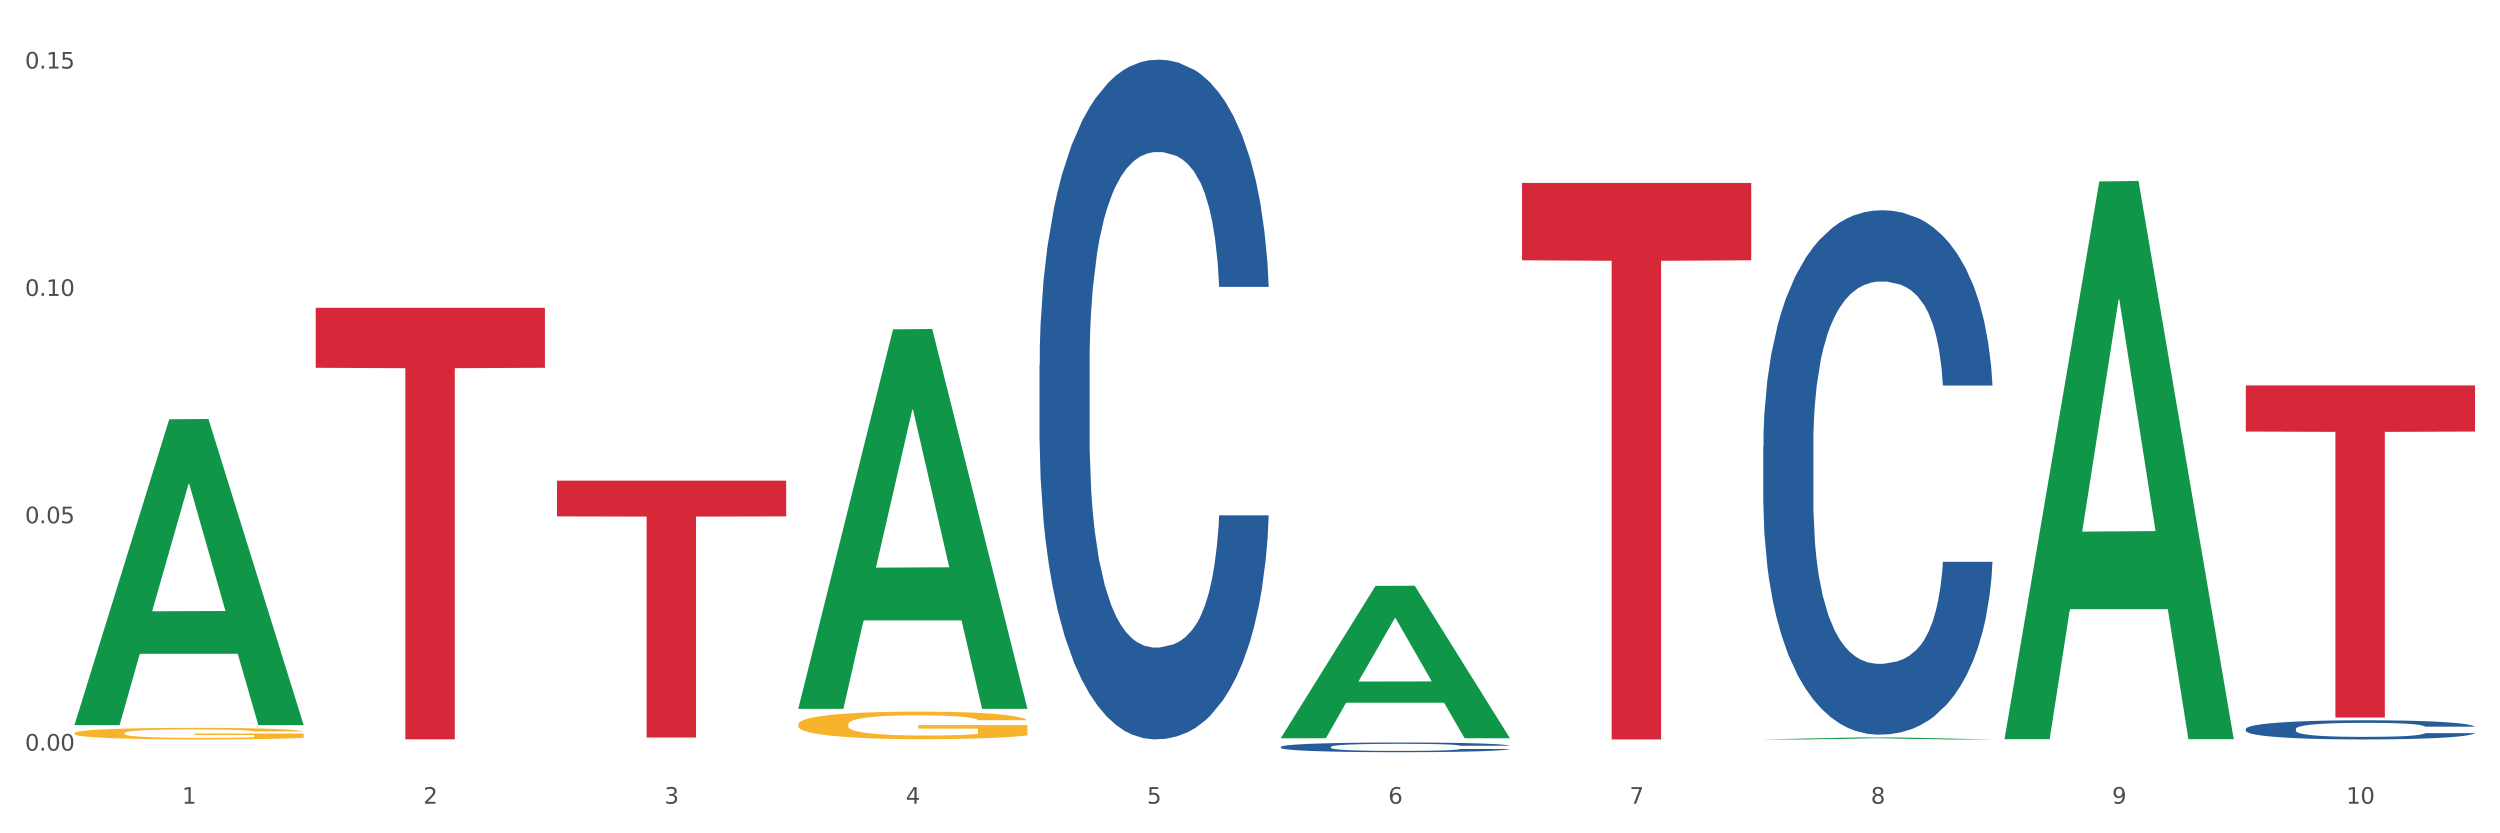 <?xml version="1.0" encoding="utf-8" standalone="no"?>
<!DOCTYPE svg PUBLIC "-//W3C//DTD SVG 1.1//EN"
  "http://www.w3.org/Graphics/SVG/1.1/DTD/svg11.dtd">
<svg xmlns:xlink="http://www.w3.org/1999/xlink" width="1080pt" height="360pt" viewBox="0 0 1080 360" xmlns="http://www.w3.org/2000/svg" version="1.1">
 <rect x="0" y="0" width="1080" height="360" fill="#333333" stroke="none"/>
 <defs>
  <style type="text/css">*{stroke-linejoin: round; stroke-linecap: butt}</style>
 </defs>
 <g id="figure_1">
  <g id="patch_1">
   <path d="M 0 360 
L 1080 360 
L 1080 0 
L 0 0 
z
" style="fill: #ffffff; stroke: #ffffff; stroke-linejoin: miter"/>
  </g>
  <g id="axes_1">
   <g id="matplotlib.axis_1">
    <g id="xtick_1">
     <g id="text_1">
      <!-- 1 -->
      <g style="fill: #4d4d4d" transform="translate(78.627 347.204) scale(0.096 -0.096)">
       <defs>
        <path id="DejaVuSans-31" d="M 794 531 
L 1825 531 
L 1825 4091 
L 703 3866 
L 703 4441 
L 1819 4666 
L 2450 4666 
L 2450 531 
L 3481 531 
L 3481 0 
L 794 0 
L 794 531 
z
" transform="scale(0.016)"/>
       </defs>
       <use xlink:href="#DejaVuSans-31"/>
      </g>
     </g>
    </g>
    <g id="xtick_2">
     <g id="text_2">
      <!-- 2 -->
      <g style="fill: #4d4d4d" transform="translate(182.851 347.204) scale(0.096 -0.096)">
       <defs>
        <path id="DejaVuSans-32" d="M 1228 531 
L 3431 531 
L 3431 0 
L 469 0 
L 469 531 
Q 828 903 1448 1529 
Q 2069 2156 2228 2338 
Q 2531 2678 2651 2914 
Q 2772 3150 2772 3378 
Q 2772 3750 2511 3984 
Q 2250 4219 1831 4219 
Q 1534 4219 1204 4116 
Q 875 4013 500 3803 
L 500 4441 
Q 881 4594 1212 4672 
Q 1544 4750 1819 4750 
Q 2544 4750 2975 4387 
Q 3406 4025 3406 3419 
Q 3406 3131 3298 2873 
Q 3191 2616 2906 2266 
Q 2828 2175 2409 1742 
Q 1991 1309 1228 531 
z
" transform="scale(0.016)"/>
       </defs>
       <use xlink:href="#DejaVuSans-32"/>
      </g>
     </g>
    </g>
    <g id="xtick_3">
     <g id="text_3">
      <!-- 3 -->
      <g style="fill: #4d4d4d" transform="translate(287.074 347.204) scale(0.096 -0.096)">
       <defs>
        <path id="DejaVuSans-33" d="M 2597 2516 
Q 3050 2419 3304 2112 
Q 3559 1806 3559 1356 
Q 3559 666 3084 287 
Q 2609 -91 1734 -91 
Q 1441 -91 1130 -33 
Q 819 25 488 141 
L 488 750 
Q 750 597 1062 519 
Q 1375 441 1716 441 
Q 2309 441 2620 675 
Q 2931 909 2931 1356 
Q 2931 1769 2642 2001 
Q 2353 2234 1838 2234 
L 1294 2234 
L 1294 2753 
L 1863 2753 
Q 2328 2753 2575 2939 
Q 2822 3125 2822 3475 
Q 2822 3834 2567 4026 
Q 2313 4219 1838 4219 
Q 1578 4219 1281 4162 
Q 984 4106 628 3988 
L 628 4550 
Q 988 4650 1302 4700 
Q 1616 4750 1894 4750 
Q 2613 4750 3031 4423 
Q 3450 4097 3450 3541 
Q 3450 3153 3228 2886 
Q 3006 2619 2597 2516 
z
" transform="scale(0.016)"/>
       </defs>
       <use xlink:href="#DejaVuSans-33"/>
      </g>
     </g>
    </g>
    <g id="xtick_4">
     <g id="text_4">
      <!-- 4 -->
      <g style="fill: #4d4d4d" transform="translate(391.298 347.204) scale(0.096 -0.096)">
       <defs>
        <path id="DejaVuSans-34" d="M 2419 4116 
L 825 1625 
L 2419 1625 
L 2419 4116 
z
M 2253 4666 
L 3047 4666 
L 3047 1625 
L 3713 1625 
L 3713 1100 
L 3047 1100 
L 3047 0 
L 2419 0 
L 2419 1100 
L 313 1100 
L 313 1709 
L 2253 4666 
z
" transform="scale(0.016)"/>
       </defs>
       <use xlink:href="#DejaVuSans-34"/>
      </g>
     </g>
    </g>
    <g id="xtick_5">
     <g id="text_5">
      <!-- 5 -->
      <g style="fill: #4d4d4d" transform="translate(495.522 347.204) scale(0.096 -0.096)">
       <defs>
        <path id="DejaVuSans-35" d="M 691 4666 
L 3169 4666 
L 3169 4134 
L 1269 4134 
L 1269 2991 
Q 1406 3038 1543 3061 
Q 1681 3084 1819 3084 
Q 2600 3084 3056 2656 
Q 3513 2228 3513 1497 
Q 3513 744 3044 326 
Q 2575 -91 1722 -91 
Q 1428 -91 1123 -41 
Q 819 9 494 109 
L 494 744 
Q 775 591 1075 516 
Q 1375 441 1709 441 
Q 2250 441 2565 725 
Q 2881 1009 2881 1497 
Q 2881 1984 2565 2268 
Q 2250 2553 1709 2553 
Q 1456 2553 1204 2497 
Q 953 2441 691 2322 
L 691 4666 
z
" transform="scale(0.016)"/>
       </defs>
       <use xlink:href="#DejaVuSans-35"/>
      </g>
     </g>
    </g>
    <g id="xtick_6">
     <g id="text_6">
      <!-- 6 -->
      <g style="fill: #4d4d4d" transform="translate(599.745 347.204) scale(0.096 -0.096)">
       <defs>
        <path id="DejaVuSans-36" d="M 2113 2584 
Q 1688 2584 1439 2293 
Q 1191 2003 1191 1497 
Q 1191 994 1439 701 
Q 1688 409 2113 409 
Q 2538 409 2786 701 
Q 3034 994 3034 1497 
Q 3034 2003 2786 2293 
Q 2538 2584 2113 2584 
z
M 3366 4563 
L 3366 3988 
Q 3128 4100 2886 4159 
Q 2644 4219 2406 4219 
Q 1781 4219 1451 3797 
Q 1122 3375 1075 2522 
Q 1259 2794 1537 2939 
Q 1816 3084 2150 3084 
Q 2853 3084 3261 2657 
Q 3669 2231 3669 1497 
Q 3669 778 3244 343 
Q 2819 -91 2113 -91 
Q 1303 -91 875 529 
Q 447 1150 447 2328 
Q 447 3434 972 4092 
Q 1497 4750 2381 4750 
Q 2619 4750 2861 4703 
Q 3103 4656 3366 4563 
z
" transform="scale(0.016)"/>
       </defs>
       <use xlink:href="#DejaVuSans-36"/>
      </g>
     </g>
    </g>
    <g id="xtick_7">
     <g id="text_7">
      <!-- 7 -->
      <g style="fill: #4d4d4d" transform="translate(703.969 347.204) scale(0.096 -0.096)">
       <defs>
        <path id="DejaVuSans-37" d="M 525 4666 
L 3525 4666 
L 3525 4397 
L 1831 0 
L 1172 0 
L 2766 4134 
L 525 4134 
L 525 4666 
z
" transform="scale(0.016)"/>
       </defs>
       <use xlink:href="#DejaVuSans-37"/>
      </g>
     </g>
    </g>
    <g id="xtick_8">
     <g id="text_8">
      <!-- 8 -->
      <g style="fill: #4d4d4d" transform="translate(808.193 347.204) scale(0.096 -0.096)">
       <defs>
        <path id="DejaVuSans-38" d="M 2034 2216 
Q 1584 2216 1326 1975 
Q 1069 1734 1069 1313 
Q 1069 891 1326 650 
Q 1584 409 2034 409 
Q 2484 409 2743 651 
Q 3003 894 3003 1313 
Q 3003 1734 2745 1975 
Q 2488 2216 2034 2216 
z
M 1403 2484 
Q 997 2584 770 2862 
Q 544 3141 544 3541 
Q 544 4100 942 4425 
Q 1341 4750 2034 4750 
Q 2731 4750 3128 4425 
Q 3525 4100 3525 3541 
Q 3525 3141 3298 2862 
Q 3072 2584 2669 2484 
Q 3125 2378 3379 2068 
Q 3634 1759 3634 1313 
Q 3634 634 3220 271 
Q 2806 -91 2034 -91 
Q 1263 -91 848 271 
Q 434 634 434 1313 
Q 434 1759 690 2068 
Q 947 2378 1403 2484 
z
M 1172 3481 
Q 1172 3119 1398 2916 
Q 1625 2713 2034 2713 
Q 2441 2713 2670 2916 
Q 2900 3119 2900 3481 
Q 2900 3844 2670 4047 
Q 2441 4250 2034 4250 
Q 1625 4250 1398 4047 
Q 1172 3844 1172 3481 
z
" transform="scale(0.016)"/>
       </defs>
       <use xlink:href="#DejaVuSans-38"/>
      </g>
     </g>
    </g>
    <g id="xtick_9">
     <g id="text_9">
      <!-- 9 -->
      <g style="fill: #4d4d4d" transform="translate(912.416 347.204) scale(0.096 -0.096)">
       <defs>
        <path id="DejaVuSans-39" d="M 703 97 
L 703 672 
Q 941 559 1184 500 
Q 1428 441 1663 441 
Q 2288 441 2617 861 
Q 2947 1281 2994 2138 
Q 2813 1869 2534 1725 
Q 2256 1581 1919 1581 
Q 1219 1581 811 2004 
Q 403 2428 403 3163 
Q 403 3881 828 4315 
Q 1253 4750 1959 4750 
Q 2769 4750 3195 4129 
Q 3622 3509 3622 2328 
Q 3622 1225 3098 567 
Q 2575 -91 1691 -91 
Q 1453 -91 1209 -44 
Q 966 3 703 97 
z
M 1959 2075 
Q 2384 2075 2632 2365 
Q 2881 2656 2881 3163 
Q 2881 3666 2632 3958 
Q 2384 4250 1959 4250 
Q 1534 4250 1286 3958 
Q 1038 3666 1038 3163 
Q 1038 2656 1286 2365 
Q 1534 2075 1959 2075 
z
" transform="scale(0.016)"/>
       </defs>
       <use xlink:href="#DejaVuSans-39"/>
      </g>
     </g>
    </g>
    <g id="xtick_10">
     <g id="text_10">
      <!-- 10 -->
      <g style="fill: #4d4d4d" transform="translate(1013.586 347.204) scale(0.096 -0.096)">
       <defs>
        <path id="DejaVuSans-30" d="M 2034 4250 
Q 1547 4250 1301 3770 
Q 1056 3291 1056 2328 
Q 1056 1369 1301 889 
Q 1547 409 2034 409 
Q 2525 409 2770 889 
Q 3016 1369 3016 2328 
Q 3016 3291 2770 3770 
Q 2525 4250 2034 4250 
z
M 2034 4750 
Q 2819 4750 3233 4129 
Q 3647 3509 3647 2328 
Q 3647 1150 3233 529 
Q 2819 -91 2034 -91 
Q 1250 -91 836 529 
Q 422 1150 422 2328 
Q 422 3509 836 4129 
Q 1250 4750 2034 4750 
z
" transform="scale(0.016)"/>
       </defs>
       <use xlink:href="#DejaVuSans-31"/>
       <use xlink:href="#DejaVuSans-30" transform="translate(63.623 0)"/>
      </g>
     </g>
    </g>
    <g id="xtick_11"/>
    <g id="xtick_12"/>
    <g id="xtick_13"/>
    <g id="xtick_14"/>
    <g id="xtick_15"/>
    <g id="xtick_16"/>
    <g id="xtick_17"/>
    <g id="xtick_18"/>
    <g id="xtick_19"/>
   </g>
   <g id="matplotlib.axis_2">
    <g id="ytick_1">
     <g id="text_11">
      <!-- 0.00 -->
      <g style="fill: #4d4d4d" transform="translate(10.8 324.268) scale(0.096 -0.096)">
       <defs>
        <path id="DejaVuSans-2e" d="M 684 794 
L 1344 794 
L 1344 0 
L 684 0 
L 684 794 
z
" transform="scale(0.016)"/>
       </defs>
       <use xlink:href="#DejaVuSans-30"/>
       <use xlink:href="#DejaVuSans-2e" transform="translate(63.623 0)"/>
       <use xlink:href="#DejaVuSans-30" transform="translate(95.41 0)"/>
       <use xlink:href="#DejaVuSans-30" transform="translate(159.033 0)"/>
      </g>
     </g>
    </g>
    <g id="ytick_2">
     <g id="text_12">
      <!-- 0.05 -->
      <g style="fill: #4d4d4d" transform="translate(10.8 226.051) scale(0.096 -0.096)">
       <use xlink:href="#DejaVuSans-30"/>
       <use xlink:href="#DejaVuSans-2e" transform="translate(63.623 0)"/>
       <use xlink:href="#DejaVuSans-30" transform="translate(95.41 0)"/>
       <use xlink:href="#DejaVuSans-35" transform="translate(159.033 0)"/>
      </g>
     </g>
    </g>
    <g id="ytick_3">
     <g id="text_13">
      <!-- 0.10 -->
      <g style="fill: #4d4d4d" transform="translate(10.8 127.834) scale(0.096 -0.096)">
       <use xlink:href="#DejaVuSans-30"/>
       <use xlink:href="#DejaVuSans-2e" transform="translate(63.623 0)"/>
       <use xlink:href="#DejaVuSans-31" transform="translate(95.41 0)"/>
       <use xlink:href="#DejaVuSans-30" transform="translate(159.033 0)"/>
      </g>
     </g>
    </g>
    <g id="ytick_4">
     <g id="text_14">
      <!-- 0.15 -->
      <g style="fill: #4d4d4d" transform="translate(10.8 29.617) scale(0.096 -0.096)">
       <use xlink:href="#DejaVuSans-30"/>
       <use xlink:href="#DejaVuSans-2e" transform="translate(63.623 0)"/>
       <use xlink:href="#DejaVuSans-31" transform="translate(95.41 0)"/>
       <use xlink:href="#DejaVuSans-35" transform="translate(159.033 0)"/>
      </g>
     </g>
    </g>
    <g id="ytick_5"/>
    <g id="ytick_6"/>
    <g id="ytick_7"/>
   </g>
   <g id="PolyCollection_1">
    <path d="M 32.175 313.001 
L 32.277 312.877 
L 73.107 181.127 
L 90.051 181.003 
L 131.187 313.249 
L 111.589 313.249 
L 102.709 282.454 
L 60.552 282.454 
L 60.246 282.951 
L 51.671 313.249 
L 32.175 313.249 
L 32.175 313.001 
L 65.86 264.076 
L 97.401 263.952 
L 81.783 209.191 
L 81.579 208.943 
L 81.375 209.315 
L 65.758 263.952 
L 65.86 264.076 
L 32.175 313.001 
z
" clip-path="url(#p82cae38d46)" style="fill: #109648"/>
    <path d="M 970.188 314.878 
L 970.305 314.87 
L 970.305 314.658 
L 970.656 314.37 
L 971.943 313.841 
L 973.582 313.439 
L 976.39 312.97 
L 977.912 312.773 
L 979.902 312.554 
L 983.998 312.198 
L 988.679 311.895 
L 991.956 311.729 
L 994.414 311.623 
L 999.915 311.434 
L 1003.075 311.351 
L 1006.352 311.282 
L 1009.161 311.237 
L 1013.842 311.184 
L 1017.587 311.161 
L 1021.917 311.154 
L 1025.546 311.161 
L 1030.344 311.192 
L 1037.366 311.282 
L 1040.058 311.335 
L 1043.686 311.426 
L 1047.431 311.547 
L 1050.474 311.668 
L 1053.985 311.843 
L 1057.613 312.07 
L 1061.125 312.357 
L 1063.582 312.622 
L 1065.572 312.902 
L 1067.327 313.243 
L 1068.615 313.614 
L 1069.2 313.924 
L 1047.782 313.924 
L 1047.197 313.644 
L 1046.027 313.341 
L 1044.857 313.137 
L 1043.569 312.97 
L 1041.58 312.781 
L 1039.824 312.66 
L 1036.898 312.516 
L 1034.206 312.425 
L 1031.983 312.372 
L 1029.291 312.327 
L 1023.556 312.281 
L 1019.46 312.281 
L 1016.885 312.297 
L 1013.725 312.334 
L 1011.033 312.387 
L 1007.873 312.478 
L 1005.415 312.577 
L 1002.958 312.705 
L 1001.553 312.796 
L 999.447 312.963 
L 998.042 313.099 
L 996.17 313.334 
L 995.116 313.5 
L 993.244 313.931 
L 992.424 314.249 
L 992.073 314.469 
L 991.839 314.711 
L 991.839 315.892 
L 992.541 316.422 
L 993.127 316.649 
L 994.063 316.906 
L 995.818 317.239 
L 998.393 317.564 
L 1001.085 317.799 
L 1003.309 317.943 
L 1005.415 318.049 
L 1007.522 318.132 
L 1010.097 318.208 
L 1012.203 318.253 
L 1015.363 318.299 
L 1019.109 318.321 
L 1022.035 318.321 
L 1028.003 318.283 
L 1030.695 318.246 
L 1033.27 318.193 
L 1036.079 318.109 
L 1038.303 318.019 
L 1039.59 317.95 
L 1041.697 317.807 
L 1043.335 317.655 
L 1044.739 317.481 
L 1045.676 317.33 
L 1046.729 317.103 
L 1047.548 316.845 
L 1047.782 316.709 
L 1069.2 316.709 
L 1068.732 316.982 
L 1067.913 317.247 
L 1066.274 317.602 
L 1064.987 317.807 
L 1062.997 318.056 
L 1060.89 318.268 
L 1057.965 318.503 
L 1055.273 318.677 
L 1052.464 318.828 
L 1049.421 318.965 
L 1043.92 319.154 
L 1041.931 319.207 
L 1037.717 319.298 
L 1034.44 319.351 
L 1029.642 319.404 
L 1024.726 319.434 
L 1019.577 319.441 
L 1015.012 319.426 
L 1009.98 319.381 
L 1006.82 319.335 
L 1003.309 319.267 
L 999.212 319.161 
L 995.35 319.033 
L 991.722 318.881 
L 988.328 318.707 
L 985.168 318.51 
L 981.072 318.185 
L 978.029 317.867 
L 975.805 317.572 
L 974.284 317.322 
L 972.762 317.004 
L 971.943 316.785 
L 970.656 316.255 
L 970.188 315.763 
L 970.188 314.878 
z
" clip-path="url(#p82cae38d46)" style="fill: #255c99"/>
    <path d="M 761.74 192.627 
L 761.857 192.42 
L 761.857 186.626 
L 762.208 178.763 
L 763.496 164.278 
L 765.134 153.311 
L 767.943 140.482 
L 769.465 135.102 
L 771.454 129.101 
L 775.551 119.376 
L 780.232 111.099 
L 783.509 106.547 
L 785.967 103.65 
L 791.467 98.477 
L 794.627 96.201 
L 797.904 94.338 
L 800.713 93.097 
L 805.395 91.648 
L 809.14 91.028 
L 813.47 90.821 
L 817.098 91.028 
L 821.897 91.855 
L 828.919 94.338 
L 831.611 95.787 
L 835.239 98.27 
L 838.984 101.581 
L 842.027 104.892 
L 845.538 109.651 
L 849.166 115.858 
L 852.677 123.721 
L 855.135 130.964 
L 857.125 138.62 
L 858.88 147.931 
L 860.168 158.071 
L 860.753 166.554 
L 839.335 166.554 
L 838.75 158.898 
L 837.58 150.621 
L 836.409 145.034 
L 835.122 140.482 
L 833.132 135.309 
L 831.377 131.998 
L 828.451 128.067 
L 825.759 125.584 
L 823.535 124.135 
L 820.843 122.894 
L 815.109 121.652 
L 811.012 121.652 
L 808.438 122.066 
L 805.278 123.101 
L 802.586 124.549 
L 799.426 127.032 
L 796.968 129.722 
L 794.51 133.24 
L 793.106 135.723 
L 790.999 140.275 
L 789.595 144 
L 787.722 150.414 
L 786.669 154.967 
L 784.796 166.761 
L 783.977 175.452 
L 783.626 181.453 
L 783.392 188.074 
L 783.392 220.354 
L 784.094 234.839 
L 784.679 241.047 
L 785.616 248.082 
L 787.371 257.187 
L 789.946 266.084 
L 792.638 272.499 
L 794.862 276.43 
L 796.968 279.327 
L 799.075 281.603 
L 801.65 283.673 
L 803.756 284.914 
L 806.916 286.156 
L 810.661 286.776 
L 813.587 286.776 
L 819.556 285.742 
L 822.248 284.707 
L 824.823 283.259 
L 827.632 280.983 
L 829.855 278.5 
L 831.143 276.637 
L 833.249 272.706 
L 834.888 268.567 
L 836.292 263.808 
L 837.229 259.67 
L 838.282 253.462 
L 839.101 246.427 
L 839.335 242.702 
L 860.753 242.702 
L 860.285 250.151 
L 859.465 257.393 
L 857.827 267.119 
L 856.539 272.706 
L 854.55 279.534 
L 852.443 285.328 
L 849.517 291.743 
L 846.825 296.502 
L 844.017 300.64 
L 840.974 304.365 
L 835.473 309.538 
L 833.483 310.986 
L 829.27 313.469 
L 825.993 314.918 
L 821.195 316.366 
L 816.279 317.194 
L 811.13 317.401 
L 806.565 316.987 
L 801.533 315.746 
L 798.373 314.504 
L 794.862 312.642 
L 790.765 309.745 
L 786.903 306.227 
L 783.275 302.089 
L 779.881 297.329 
L 776.721 291.95 
L 772.625 283.052 
L 769.582 274.361 
L 767.358 266.291 
L 765.837 259.463 
L 764.315 250.772 
L 763.496 244.771 
L 762.208 230.287 
L 761.74 216.837 
L 761.74 192.627 
z
" clip-path="url(#p82cae38d46)" style="fill: #255c99"/>
    <path d="M 553.293 322.645 
L 553.41 322.641 
L 553.41 322.534 
L 553.761 322.389 
L 555.049 322.121 
L 556.687 321.919 
L 559.496 321.682 
L 561.017 321.583 
L 563.007 321.472 
L 567.103 321.292 
L 571.785 321.139 
L 575.062 321.055 
L 577.52 321.002 
L 583.02 320.906 
L 586.18 320.864 
L 589.457 320.83 
L 592.266 320.807 
L 596.948 320.78 
L 600.693 320.769 
L 605.023 320.765 
L 608.651 320.769 
L 613.45 320.784 
L 620.472 320.83 
L 623.164 320.856 
L 626.792 320.902 
L 630.537 320.963 
L 633.58 321.025 
L 637.091 321.112 
L 640.719 321.227 
L 644.23 321.372 
L 646.688 321.506 
L 648.677 321.648 
L 650.433 321.819 
L 651.72 322.007 
L 652.306 322.163 
L 630.888 322.163 
L 630.303 322.022 
L 629.132 321.869 
L 627.962 321.766 
L 626.675 321.682 
L 624.685 321.586 
L 622.929 321.525 
L 620.004 321.453 
L 617.312 321.407 
L 615.088 321.38 
L 612.396 321.357 
L 606.661 321.334 
L 602.565 321.334 
L 599.99 321.342 
L 596.83 321.361 
L 594.139 321.388 
L 590.979 321.433 
L 588.521 321.483 
L 586.063 321.548 
L 584.659 321.594 
L 582.552 321.678 
L 581.148 321.747 
L 579.275 321.865 
L 578.222 321.949 
L 576.349 322.167 
L 575.53 322.328 
L 575.179 322.439 
L 574.945 322.561 
L 574.945 323.157 
L 575.647 323.425 
L 576.232 323.539 
L 577.168 323.669 
L 578.924 323.837 
L 581.499 324.002 
L 584.191 324.12 
L 586.414 324.193 
L 588.521 324.246 
L 590.628 324.288 
L 593.202 324.327 
L 595.309 324.349 
L 598.469 324.372 
L 602.214 324.384 
L 605.14 324.384 
L 611.109 324.365 
L 613.801 324.346 
L 616.375 324.319 
L 619.184 324.277 
L 621.408 324.231 
L 622.695 324.197 
L 624.802 324.124 
L 626.441 324.048 
L 627.845 323.96 
L 628.781 323.883 
L 629.835 323.769 
L 630.654 323.639 
L 630.888 323.57 
L 652.306 323.57 
L 651.837 323.707 
L 651.018 323.841 
L 649.38 324.021 
L 648.092 324.124 
L 646.103 324.25 
L 643.996 324.357 
L 641.07 324.476 
L 638.378 324.564 
L 635.569 324.64 
L 632.526 324.709 
L 627.026 324.804 
L 625.036 324.831 
L 620.823 324.877 
L 617.546 324.904 
L 612.747 324.93 
L 607.832 324.946 
L 602.682 324.95 
L 598.118 324.942 
L 593.085 324.919 
L 589.925 324.896 
L 586.414 324.862 
L 582.318 324.808 
L 578.456 324.743 
L 574.828 324.667 
L 571.434 324.579 
L 568.274 324.479 
L 564.177 324.315 
L 561.135 324.155 
L 558.911 324.006 
L 557.389 323.879 
L 555.868 323.719 
L 555.049 323.608 
L 553.761 323.341 
L 553.293 323.092 
L 553.293 322.645 
z
" clip-path="url(#p82cae38d46)" style="fill: #255c99"/>
    <path d="M 449.069 157.709 
L 449.187 157.441 
L 449.187 149.931 
L 449.538 139.74 
L 450.825 120.967 
L 452.464 106.753 
L 455.272 90.125 
L 456.794 83.152 
L 458.783 75.375 
L 462.88 62.77 
L 467.561 52.042 
L 470.838 46.142 
L 473.296 42.387 
L 478.797 35.683 
L 481.957 32.732 
L 485.234 30.319 
L 488.042 28.71 
L 492.724 26.832 
L 496.469 26.028 
L 500.799 25.759 
L 504.427 26.028 
L 509.226 27.1 
L 516.248 30.319 
L 518.94 32.196 
L 522.568 35.414 
L 526.313 39.705 
L 529.356 43.996 
L 532.867 50.165 
L 536.495 58.21 
L 540.006 68.402 
L 542.464 77.788 
L 544.454 87.711 
L 546.209 99.78 
L 547.497 112.921 
L 548.082 123.917 
L 526.664 123.917 
L 526.079 113.994 
L 524.909 103.266 
L 523.738 96.025 
L 522.451 90.125 
L 520.461 83.42 
L 518.706 79.129 
L 515.78 74.034 
L 513.088 70.815 
L 510.864 68.938 
L 508.173 67.329 
L 502.438 65.72 
L 498.342 65.72 
L 495.767 66.256 
L 492.607 67.597 
L 489.915 69.474 
L 486.755 72.693 
L 484.297 76.179 
L 481.84 80.738 
L 480.435 83.957 
L 478.328 89.857 
L 476.924 94.684 
L 475.051 102.998 
L 473.998 108.898 
L 472.126 124.185 
L 471.306 135.449 
L 470.955 143.227 
L 470.721 151.809 
L 470.721 193.646 
L 471.423 212.419 
L 472.009 220.465 
L 472.945 229.584 
L 474.7 241.384 
L 477.275 252.916 
L 479.967 261.23 
L 482.191 266.325 
L 484.297 270.08 
L 486.404 273.03 
L 488.979 275.712 
L 491.085 277.321 
L 494.245 278.93 
L 497.991 279.735 
L 500.916 279.735 
L 506.885 278.394 
L 509.577 277.053 
L 512.152 275.176 
L 514.961 272.226 
L 517.184 269.007 
L 518.472 266.594 
L 520.578 261.498 
L 522.217 256.134 
L 523.621 249.966 
L 524.558 244.602 
L 525.611 236.556 
L 526.43 227.438 
L 526.664 222.611 
L 548.082 222.611 
L 547.614 232.265 
L 546.795 241.652 
L 545.156 254.257 
L 543.869 261.498 
L 541.879 270.348 
L 539.772 277.858 
L 536.846 286.172 
L 534.155 292.34 
L 531.346 297.704 
L 528.303 302.531 
L 522.802 309.236 
L 520.813 311.113 
L 516.599 314.331 
L 513.322 316.209 
L 508.524 318.086 
L 503.608 319.159 
L 498.459 319.427 
L 493.894 318.891 
L 488.862 317.282 
L 485.702 315.672 
L 482.191 313.259 
L 478.094 309.504 
L 474.232 304.945 
L 470.604 299.581 
L 467.21 293.413 
L 464.05 286.44 
L 459.954 274.908 
L 456.911 263.644 
L 454.687 253.184 
L 453.166 244.334 
L 451.644 233.07 
L 450.825 225.293 
L 449.538 206.519 
L 449.069 189.087 
L 449.069 157.709 
z
" clip-path="url(#p82cae38d46)" style="fill: #255c99"/>
    <path d="M 344.846 312.926 
L 344.963 312.916 
L 344.963 312.524 
L 345.197 312.187 
L 346.366 311.371 
L 348.119 310.697 
L 349.405 310.338 
L 350.691 310.044 
L 352.21 309.751 
L 354.081 309.446 
L 357.471 309 
L 359.575 308.772 
L 362.147 308.532 
L 366.823 308.184 
L 370.213 307.989 
L 373.72 307.825 
L 379.448 307.63 
L 383.188 307.543 
L 387.163 307.477 
L 391.956 307.434 
L 395.579 307.423 
L 403.529 307.456 
L 410.309 307.553 
L 413.582 307.63 
L 417.79 307.76 
L 420.011 307.847 
L 423.635 308.021 
L 427.376 308.25 
L 429.947 308.445 
L 433.805 308.815 
L 436.728 309.185 
L 439.416 309.642 
L 440.819 309.957 
L 441.871 310.251 
L 442.806 310.588 
L 443.741 311.121 
L 422.7 311.121 
L 421.882 310.74 
L 420.596 310.381 
L 418.725 310.033 
L 417.089 309.816 
L 414.283 309.544 
L 411.711 309.37 
L 409.023 309.239 
L 405.75 309.131 
L 403.178 309.076 
L 399.554 309.033 
L 392.423 309.044 
L 387.63 309.131 
L 384.357 309.239 
L 382.253 309.337 
L 380.383 309.446 
L 378.279 309.598 
L 375.824 309.827 
L 374.07 310.033 
L 372.317 310.294 
L 370.914 310.555 
L 369.628 310.86 
L 368.576 311.186 
L 367.758 311.523 
L 367.056 311.937 
L 366.472 312.622 
L 366.472 314.112 
L 366.706 314.449 
L 367.29 314.895 
L 367.992 315.232 
L 369.161 315.635 
L 370.213 315.907 
L 372.2 316.298 
L 374.421 316.625 
L 376.174 316.831 
L 377.928 317.005 
L 380.967 317.244 
L 384.357 317.44 
L 387.28 317.56 
L 391.254 317.669 
L 393.943 317.712 
L 396.281 317.734 
L 402.009 317.734 
L 406.1 317.701 
L 410.659 317.625 
L 414.166 317.527 
L 417.089 317.408 
L 420.362 317.212 
L 422.466 317.027 
L 422.466 314.754 
L 396.748 314.743 
L 396.748 313.231 
L 443.858 313.231 
L 443.858 317.669 
L 441.871 317.897 
L 439.65 318.104 
L 437.312 318.289 
L 433.805 318.517 
L 429.597 318.735 
L 425.856 318.887 
L 421.882 319.017 
L 417.206 319.137 
L 411.127 319.246 
L 407.386 319.289 
L 402.71 319.322 
L 397.216 319.333 
L 392.423 319.311 
L 387.747 319.257 
L 382.838 319.159 
L 378.045 319.017 
L 374.421 318.876 
L 370.797 318.702 
L 366.94 318.474 
L 363.9 318.256 
L 361.562 318.06 
L 358.99 317.81 
L 356.185 317.484 
L 354.081 317.19 
L 352.21 316.886 
L 350.223 316.494 
L 348.82 316.157 
L 347.418 315.733 
L 346.599 315.417 
L 345.664 314.928 
L 344.963 314.243 
L 344.846 312.926 
z
" clip-path="url(#p82cae38d46)" style="fill: #f7b32b"/>
    <path d="M 136.399 132.982 
L 235.411 132.982 
L 235.411 158.886 
L 196.463 159.061 
L 196.463 319.385 
L 175.112 319.385 
L 175.112 159.061 
L 136.399 158.886 
L 136.399 133.157 
L 136.399 132.982 
z
" clip-path="url(#p82cae38d46)" style="fill: #d62839"/>
    <path d="M 240.622 207.655 
L 339.635 207.655 
L 339.635 223.077 
L 300.687 223.181 
L 300.687 318.626 
L 279.336 318.626 
L 279.336 223.181 
L 240.622 223.077 
L 240.622 207.76 
L 240.622 207.655 
z
" clip-path="url(#p82cae38d46)" style="fill: #d62839"/>
    <path d="M 970.188 166.498 
L 1069.2 166.498 
L 1069.2 186.436 
L 1030.252 186.571 
L 1030.252 309.974 
L 1008.901 309.974 
L 1008.901 186.571 
L 970.188 186.436 
L 970.188 166.632 
L 970.188 166.498 
z
" clip-path="url(#p82cae38d46)" style="fill: #d62839"/>
    <path d="M 657.517 79.031 
L 756.529 79.031 
L 756.529 112.44 
L 717.581 112.666 
L 717.581 319.438 
L 696.23 319.438 
L 696.23 112.666 
L 657.517 112.44 
L 657.517 79.257 
L 657.517 79.031 
z
" clip-path="url(#p82cae38d46)" style="fill: #d62839"/>
    <path d="M 32.175 316.745 
L 32.292 316.741 
L 32.292 316.576 
L 32.526 316.434 
L 33.695 316.09 
L 35.448 315.807 
L 36.734 315.656 
L 38.02 315.532 
L 39.54 315.408 
L 41.41 315.28 
L 44.8 315.093 
L 46.904 314.996 
L 49.476 314.896 
L 54.152 314.749 
L 57.542 314.667 
L 61.049 314.598 
L 66.777 314.516 
L 70.517 314.479 
L 74.492 314.452 
L 79.285 314.433 
L 82.909 314.429 
L 90.858 314.442 
L 97.638 314.484 
L 100.911 314.516 
L 105.119 314.571 
L 107.34 314.607 
L 110.964 314.681 
L 114.705 314.777 
L 117.277 314.859 
L 121.134 315.015 
L 124.057 315.17 
L 126.745 315.363 
L 128.148 315.495 
L 129.2 315.619 
L 130.135 315.761 
L 131.071 315.985 
L 110.029 315.985 
L 109.211 315.825 
L 107.925 315.674 
L 106.054 315.527 
L 104.418 315.436 
L 101.612 315.321 
L 99.041 315.248 
L 96.352 315.193 
L 93.079 315.147 
L 90.507 315.125 
L 86.883 315.106 
L 79.752 315.111 
L 74.96 315.147 
L 71.686 315.193 
L 69.582 315.234 
L 67.712 315.28 
L 65.608 315.344 
L 63.153 315.44 
L 61.399 315.527 
L 59.646 315.637 
L 58.243 315.747 
L 56.957 315.875 
L 55.905 316.013 
L 55.087 316.155 
L 54.386 316.329 
L 53.801 316.617 
L 53.801 317.244 
L 54.035 317.386 
L 54.619 317.574 
L 55.321 317.716 
L 56.49 317.885 
L 57.542 317.999 
L 59.529 318.164 
L 61.75 318.302 
L 63.504 318.389 
L 65.257 318.462 
L 68.296 318.562 
L 71.686 318.645 
L 74.609 318.695 
L 78.583 318.741 
L 81.272 318.759 
L 83.61 318.768 
L 89.338 318.768 
L 93.429 318.755 
L 97.988 318.723 
L 101.495 318.682 
L 104.418 318.631 
L 107.691 318.549 
L 109.795 318.471 
L 109.795 317.514 
L 84.078 317.51 
L 84.078 316.873 
L 131.187 316.873 
L 131.187 318.741 
L 129.2 318.837 
L 126.979 318.924 
L 124.641 319.002 
L 121.134 319.098 
L 116.926 319.19 
L 113.185 319.254 
L 109.211 319.309 
L 104.535 319.359 
L 98.456 319.405 
L 94.715 319.423 
L 90.039 319.437 
L 84.545 319.441 
L 79.752 319.432 
L 75.076 319.409 
L 70.167 319.368 
L 65.374 319.309 
L 61.75 319.249 
L 58.126 319.176 
L 54.269 319.08 
L 51.229 318.988 
L 48.891 318.906 
L 46.32 318.801 
L 43.514 318.663 
L 41.41 318.54 
L 39.54 318.411 
L 37.552 318.247 
L 36.15 318.105 
L 34.747 317.926 
L 33.928 317.793 
L 32.993 317.587 
L 32.292 317.299 
L 32.175 316.745 
z
" clip-path="url(#p82cae38d46)" style="fill: #f7b32b"/>
    <path d="M 865.964 318.877 
L 866.066 318.651 
L 906.896 78.385 
L 923.84 78.158 
L 964.976 319.33 
L 945.378 319.33 
L 936.498 263.17 
L 894.341 263.17 
L 894.034 264.076 
L 885.46 319.33 
L 865.964 319.33 
L 865.964 318.877 
L 899.649 229.655 
L 931.19 229.429 
L 915.572 129.563 
L 915.368 129.11 
L 915.164 129.789 
L 899.547 229.429 
L 899.649 229.655 
L 865.964 318.877 
z
" clip-path="url(#p82cae38d46)" style="fill: #109648"/>
    <path d="M 761.74 319.44 
L 761.842 319.439 
L 802.672 318.581 
L 819.617 318.58 
L 860.753 319.441 
L 841.154 319.441 
L 832.274 319.241 
L 790.117 319.241 
L 789.811 319.244 
L 781.237 319.441 
L 761.74 319.441 
L 761.74 319.44 
L 795.425 319.121 
L 826.966 319.12 
L 811.349 318.764 
L 811.144 318.762 
L 810.94 318.765 
L 795.323 319.12 
L 795.425 319.121 
L 761.74 319.44 
z
" clip-path="url(#p82cae38d46)" style="fill: #109648"/>
    <path d="M 553.293 318.8 
L 553.395 318.738 
L 594.225 253.103 
L 611.169 253.041 
L 652.306 318.924 
L 632.707 318.924 
L 623.827 303.582 
L 581.67 303.582 
L 581.364 303.829 
L 572.789 318.924 
L 553.293 318.924 
L 553.293 318.8 
L 586.978 294.426 
L 618.519 294.365 
L 602.901 267.084 
L 602.697 266.96 
L 602.493 267.145 
L 586.876 294.365 
L 586.978 294.426 
L 553.293 318.8 
z
" clip-path="url(#p82cae38d46)" style="fill: #109648"/>
    <path d="M 344.846 305.935 
L 344.948 305.781 
L 385.778 142.277 
L 402.722 142.123 
L 443.858 306.243 
L 424.26 306.243 
L 415.379 268.026 
L 373.223 268.026 
L 372.916 268.642 
L 364.342 306.243 
L 344.846 306.243 
L 344.846 305.935 
L 378.53 245.218 
L 410.072 245.064 
L 394.454 177.105 
L 394.25 176.796 
L 394.046 177.259 
L 378.428 245.064 
L 378.53 245.218 
L 344.846 305.935 
z
" clip-path="url(#p82cae38d46)" style="fill: #109648"/>
   </g>
  </g>
 </g>
 <defs>
  <clipPath id="p82cae38d46">
   <rect x="32.175" y="10.8" width="1037.025" height="329.109"/>
  </clipPath>
 </defs>
</svg>
